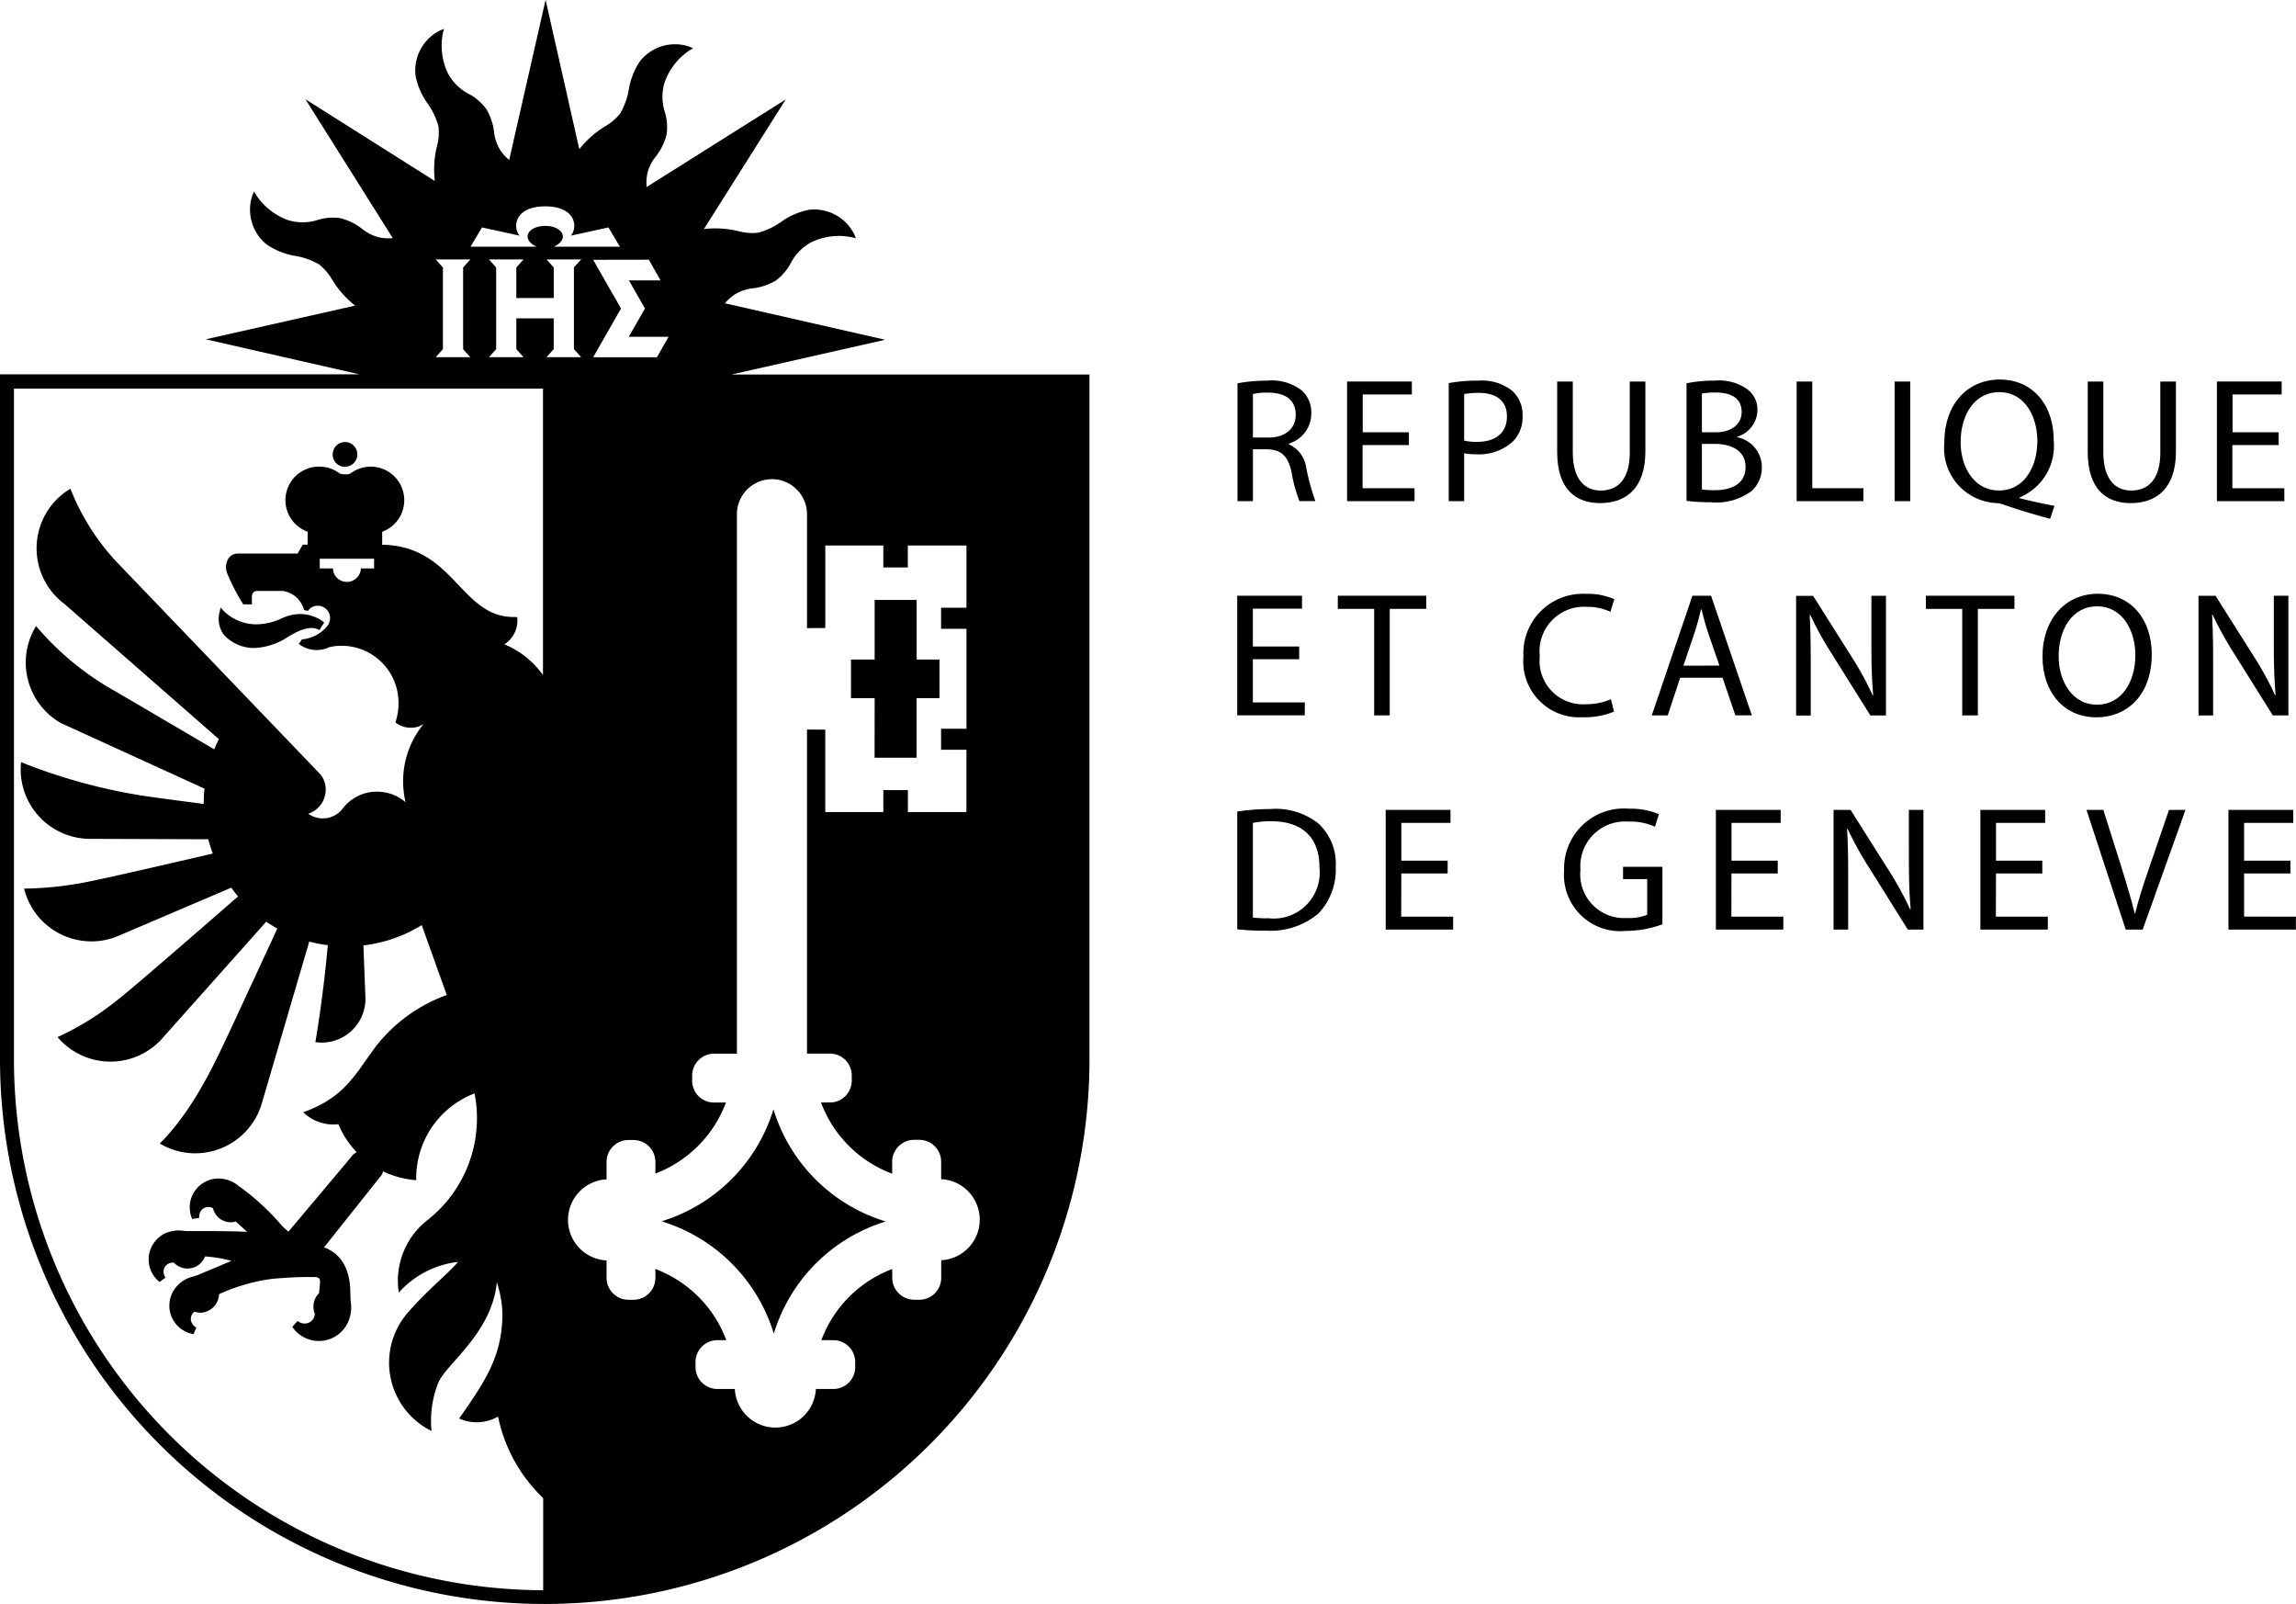 <svg id="Groupe_967" data-name="Groupe 967" xmlns="http://www.w3.org/2000/svg" width="137.007" height="95.703" viewBox="0 0 137.007 95.703">
  <path id="Tracé_2014" data-name="Tracé 2014" d="M917.987,716.852V717.9a1.309,1.309,0,0,0,1.3,1.3h.314a1.307,1.307,0,0,0,1.3-1.3v-.535a7.241,7.241,0,0,1,4.231,4.244H924.6a1.308,1.308,0,0,0-1.3,1.3v.314a1.308,1.308,0,0,0,1.3,1.3h1.046a2.421,2.421,0,0,0,4.836,0h1.046a1.307,1.307,0,0,0,1.3-1.3v-.314a1.306,1.306,0,0,0-1.3-1.3h-.719a7.24,7.24,0,0,1,4.23-4.244v.532a1.31,1.31,0,0,0,1.308,1.3h.314a1.3,1.3,0,0,0,1.3-1.3v-1.047a2.422,2.422,0,0,0,1.589-4.134,2.4,2.4,0,0,0-1.591-.7v-1.047a1.3,1.3,0,0,0-1.3-1.3h-.314a1.309,1.309,0,0,0-1.308,1.3v.719a7.223,7.223,0,0,1-4.247-4.249h.534a1.3,1.3,0,0,0,1.3-1.3v-.315a1.3,1.3,0,0,0-1.3-1.3h-1.37V685.182l1.091.007V690.1h3.464V688.8h1.461V690.1h3.493v-3.713h-1.514v-1.255h1.516v-5.962h-1.516v-1.255h1.516v-3.713h-3.5v1.308H934.51v-1.308h-3.464v4.917l-1.091.006v-6.838a2.092,2.092,0,0,0-4.183,0v32.222H924.4a1.308,1.308,0,0,0-1.3,1.3v.315a1.3,1.3,0,0,0,1.3,1.3h.717a7.24,7.24,0,0,1-4.21,4.236v-.7a1.308,1.308,0,0,0-1.3-1.3h-.314a1.307,1.307,0,0,0-1.3,1.3v1.047a2.421,2.421,0,0,0,0,4.836Zm14.59-35.846h1.411v-3.556h2.507v3.556h1.361v2.3h-1.361v3.556h-2.507v-3.556h-1.411Zm-4.623,26.833v0a10.054,10.054,0,0,0,6.7,6.69,10.054,10.054,0,0,0-6.68,6.693,10.067,10.067,0,0,0-6.7-6.7A10.052,10.052,0,0,0,927.953,707.839Z" transform="translate(-881.799 -641.659)" fill="none"/>
  <path id="Tracé_2015" data-name="Tracé 2015" d="M906.686,735.3v-.007h0v-5.5a9.331,9.331,0,0,1-2.693-4.864,2.542,2.542,0,0,1-2.321.115c1.594-2.262,2.582-3.768,2.582-6.267a6.7,6.7,0,0,0-.331-1.857c-.314,3.1-3.064,4.864-3.52,6.052a6.147,6.147,0,0,0-.378,2.819,4.542,4.542,0,0,1-1.442-7.028c1.176-1.367,2.394-2.319,3.025-3.058a5.572,5.572,0,0,0-3.536,1.831,4.582,4.582,0,0,1,1.727-4.338,7.736,7.736,0,0,0,2.794-7.545,5.412,5.412,0,0,0-3.483,5.051v.121a5.352,5.352,0,0,1-1.978-.524.947.947,0,0,1-.087.222l-.006.006-.006.007-3.422,4.3c.746.271,1.57.967,1.57,2.759,0,.074.013.279.013.435a2.131,2.131,0,0,1-.233,1.427,1.912,1.912,0,0,1-3.184.209l-.064-.081.071-.081.173-.194.073-.081.094.059a.632.632,0,0,0,.495.071.607.607,0,0,0,.441-.562,1.142,1.142,0,0,1-.081-.489,1.1,1.1,0,0,1,.332-.733c.015-.132.059-.533.059-.712a.235.235,0,0,0-.056-.178.392.392,0,0,0-.284-.077h-.105c-.363,0-1.043-.006-2.341.1a10.993,10.993,0,0,0-3.218.911l-.022.01a1.141,1.141,0,0,1-1.02,1.1,1.09,1.09,0,0,1-.448-.056.543.543,0,0,0-.207.517.566.566,0,0,0,.244.378l.081.055-.041.091-.094.214-.039.087-.095-.02a1.723,1.723,0,0,1-1.02-2.689,1.865,1.865,0,0,1,1.08-.722c.09-.038.154-.051.317-.106l1.982-.834a7.833,7.833,0,0,0-1.576-.265,1.116,1.116,0,0,1-1.853.374.548.548,0,0,0-.589.352.576.576,0,0,0,.031.45l.046.09-.081.059-.187.141-.081.058-.072-.063a1.72,1.72,0,0,1-.477-1.865,1.787,1.787,0,0,1,.886-.977,2.092,2.092,0,0,1,1.215-.129.836.836,0,0,1,.169,0c.134,0,2.4-.018,3.51.046l-.683-.619a1.073,1.073,0,0,1-1.063-.267,1.161,1.161,0,0,1-.3-.53.545.545,0,0,0-.635.072.563.563,0,0,0-.182.407v.1l-.1.018-.231.037-.094.014-.033-.09a1.741,1.741,0,0,1-.107-.679,1.72,1.72,0,0,1,1.794-1.643,1.9,1.9,0,0,1,1.169.481c.014.006.03.016.046.023a14.315,14.315,0,0,1,2.453,2.266,3.86,3.86,0,0,0,.429.394c.54-.641,3.668-4.354,3.84-4.574a1.009,1.009,0,0,1,.231-.165,5.348,5.348,0,0,1-1.092-1.668,2.439,2.439,0,0,1-.3.018,2.608,2.608,0,0,1-1.8-.728c2.508-.906,3.083-2.259,4.337-3.93a9.4,9.4,0,0,1,4.23-3.066l-1.493-4.17a8.516,8.516,0,0,1-3.5,1.212h.018l.123,3.189a2.512,2.512,0,0,1-.027.367,2.614,2.614,0,0,1-2.961,2.213c.477-2.836.7-5.358.741-5.784a8.686,8.686,0,0,1-1.108-.214l-2.819,9.613a4.138,4.138,0,0,1-6.1,2.434c2.117-2.117,3.393-5.052,4.334-7.039l2.68-5.784c-.222-.124-.436-.256-.645-.4l-.013-.015-6.11,6.855a4.142,4.142,0,0,1-6.347.033,16.8,16.8,0,0,0,3.63-2.258c.863-.652,7.143-6.133,7.143-6.133-.156-.181-.264-.327-.407-.521l-6.862,2.928a4.139,4.139,0,0,1-5.5-2.873,20.9,20.9,0,0,0,4.36-.526c.952-.181,6.751-1.532,6.9-1.566q-.156-.419-.271-.852l-7.05-.025a4.143,4.143,0,0,1-4.141-4.142,4.27,4.27,0,0,1,.022-.433,33.748,33.748,0,0,0,6.943,1.95c.541.1,3.592.5,3.956.541v-.037c0-.295.017-.587.046-.875l-8.6-3.927-.081-.05a4.159,4.159,0,0,1-1.369-5.721,17.177,17.177,0,0,0,4.807,3.937c1.835,1.071,5.648,3.313,5.827,3.416.086-.208.178-.416.28-.615l-.081-.059-9.141-8a4.143,4.143,0,0,1,.357-6.873,13.87,13.87,0,0,0,2.7,4.308l12.2,12.713a1.392,1.392,0,0,1,.333.94,1.5,1.5,0,0,1-1.042,1.427,1.493,1.493,0,0,0,2.064-.315,2.554,2.554,0,0,1,2.05-1,2.6,2.6,0,0,1,1.695.63,5.39,5.39,0,0,1,1.08-4.672,1.293,1.293,0,0,1-.762.227,1.449,1.449,0,0,1-.925-.317,3.554,3.554,0,0,0,.178-1.385v-.019a3.4,3.4,0,0,0-3.628-3.159,3.2,3.2,0,0,0-.555.091l0,.017v0a1.77,1.77,0,0,1-1.66-.154l-.1-.075.073-.1.088-.123.038-.054h.068a2.217,2.217,0,0,0,1.356-.695.8.8,0,0,0,.244-.57.733.733,0,0,0-.733-.733.7.7,0,0,0-.589.308l-.231-.051a1.547,1.547,0,0,0-1.272-1.141h-1.5a.342.342,0,0,0-.249.086.367.367,0,0,0-.09.254v.461h-.517l-.037-.063a11.9,11.9,0,0,1-.92-1.786.991.991,0,0,1,.081-.9.664.664,0,0,1,.532-.281h3.584l.315-.532h.286v-.772a2,2,0,0,1,.7-3.882,1.959,1.959,0,0,1,1.207.407.728.728,0,0,0,.326.048h.049a.465.465,0,0,0,.274-.047,2.023,2.023,0,0,1,1.21-.407h0a2,2,0,0,1,2,2.005h0a2,2,0,0,1-1.313,1.879v.775c4.3.067,4.668,4.312,7.85,4.312h.205a1.69,1.69,0,0,1-.76,1.629,5.348,5.348,0,0,1,2.3,1.833V663.612H875.117v40.013A31.67,31.67,0,0,0,906.686,735.3Zm-11.82-68.487a.736.736,0,1,1,0,1.471v0a.733.733,0,1,1,0-1.466Zm-7.48,10.106.055-.249.169.192a2.769,2.769,0,0,0,1.955.815,3.688,3.688,0,0,0,1.5-.344,2.662,2.662,0,0,1,1.077-.27,2.34,2.34,0,0,1,1.391.433l.086.076-.063.1-.156.249-.055.087-.1-.033-.03-.01c-.184-.063-.565-.193-1.474.3-.08.046-.166.094-.257.148a3.966,3.966,0,0,1-2.029.68,2.458,2.458,0,0,1-1.809-.771A1.587,1.587,0,0,1,887.385,676.917Z" transform="translate(-874.28 -640.431)" fill="none"/>
  <path id="Tracé_2016" data-name="Tracé 2016" d="M897.515,676.651h.785a.835.835,0,0,0,1.669,0h.788v-.576h-3.242Z" transform="translate(-878.431 -642.74)" fill="none"/>
  <path id="Tracé_2017" data-name="Tracé 2017" d="M929.243,729.771a10.054,10.054,0,0,1,6.68-6.694,10.054,10.054,0,0,1-6.7-6.69v0a10.052,10.052,0,0,1-6.68,6.68A10.067,10.067,0,0,1,929.243,729.771Z" transform="translate(-883.069 -650.211)"/>
  <path id="Tracé_2018" data-name="Tracé 2018" d="M937.828,688.5h2.507v-3.556H941.7v-2.3h-1.361v-3.556h-2.507v3.556h-1.411v2.3h1.411Z" transform="translate(-885.64 -643.299)"/>
  <path id="Tracé_2019" data-name="Tracé 2019" d="M892.235,682.059a3.966,3.966,0,0,0,2.029-.68c.09-.054.177-.1.257-.148.909-.5,1.29-.365,1.474-.3l.03.011.1.033.055-.087.156-.248.063-.1-.086-.076a2.341,2.341,0,0,0-1.391-.433,2.661,2.661,0,0,0-1.077.27,3.69,3.69,0,0,1-1.5.344,2.769,2.769,0,0,1-1.955-.815l-.169-.191-.055.248a1.588,1.588,0,0,0,.264,1.4A2.459,2.459,0,0,0,892.235,682.059Z" transform="translate(-877.057 -643.401)"/>
  <path id="Tracé_2020" data-name="Tracé 2020" d="M899.191,669v0a.736.736,0,1,0-.733-.738A.736.736,0,0,0,899.191,669.009Z" transform="translate(-878.606 -641.158)"/>
  <path id="Tracé_2021" data-name="Tracé 2021" d="M902.025,662.579h0Z" transform="translate(-879.267 -640.24)" fill="#6dc1b1"/>
  <g id="Groupe_966" data-name="Groupe 966" transform="translate(73.83 22.642)">
    <path id="Tracé_2022" data-name="Tracé 2022" d="M965.652,667.122h.868c.837.03,1.228.4,1.44,1.385a8.786,8.786,0,0,0,.466,1.705h.954a12.918,12.918,0,0,1-.54-1.955,1.819,1.819,0,0,0-1.049-1.44v-.033a1.882,1.882,0,0,0,1.345-1.811,1.779,1.779,0,0,0-.561-1.355,2.939,2.939,0,0,0-2.075-.593,9.615,9.615,0,0,0-1.769.159v7.033h.921Zm0-3.3a3.846,3.846,0,0,1,.911-.081c.974,0,1.642.4,1.642,1.324,0,.815-.625,1.356-1.61,1.356h-.943Z" transform="translate(-964.717 -662.961)"/>
    <path id="Tracé_2023" data-name="Tracé 2023" d="M976.782,669.459h-3.1v-2.574h2.764l0-.763H973.69v-2.255h2.933v-.773h-3.866v7.137h4.025Z" transform="translate(-966.204 -662.977)"/>
    <path id="Tracé_2024" data-name="Tracé 2024" d="M981.972,663.027a9.4,9.4,0,0,0-1.769.148v7.041h.921v-2.859a3.24,3.24,0,0,0,.742.064,2.959,2.959,0,0,0,2.182-.784,2.063,2.063,0,0,0,.561-1.524,1.922,1.922,0,0,0-.635-1.493A2.931,2.931,0,0,0,981.972,663.027Zm-.085,3.654a3.2,3.2,0,0,1-.763-.075l0-2.775a4.581,4.581,0,0,1,.869-.073c1.016,0,1.683.445,1.683,1.409S983.01,666.681,981.887,666.681Z" transform="translate(-967.584 -662.963)"/>
    <path id="Tracé_2025" data-name="Tracé 2025" d="M990.709,670.348c1.546,0,2.7-.889,2.7-3.081v-4.172h-.932v4.236c0,1.567-.688,2.266-1.736,2.266-.953,0-1.663-.678-1.663-2.266v-4.236h-.932v4.2C988.147,669.522,989.249,670.348,990.709,670.348Z" transform="translate(-969.056 -662.977)"/>
    <path id="Tracé_2026" data-name="Tracé 2026" d="M1001.5,669.613a1.894,1.894,0,0,0,.614-1.43,1.817,1.817,0,0,0-1.472-1.779v-.032a1.689,1.689,0,0,0,1.208-1.567,1.505,1.505,0,0,0-.6-1.261,2.9,2.9,0,0,0-1.948-.518,8.11,8.11,0,0,0-1.684.159l0,7.014a10.922,10.922,0,0,0,1.43.081A3.539,3.539,0,0,0,1001.5,669.613Zm-2.964-5.814a3.964,3.964,0,0,1,.815-.064c.932,0,1.557.339,1.557,1.165,0,.689-.571,1.207-1.536,1.207h-.836Zm0,3h.763c1.005,0,1.842.413,1.842,1.377,0,1.036-.878,1.385-1.832,1.385a5.092,5.092,0,0,1-.772-.042Z" transform="translate(-970.81 -662.962)"/>
    <path id="Tracé_2027" data-name="Tracé 2027" d="M1009.668,669.459h-3.05v-6.364h-.932v7.137h3.982Z" transform="translate(-972.306 -662.977)"/>
    <rect id="Rectangle_29" data-name="Rectangle 29" width="0.932" height="7.137" transform="translate(39.226 0.118)"/>
    <path id="Tracé_2028" data-name="Tracé 2028" d="M1019.649,670.321a1.425,1.425,0,0,1,.434.106c.826.287,1.769.573,2.732.827l.262-.772c-.6-.107-1.377-.276-2.086-.455v-.043a3.33,3.33,0,0,0,2.037-3.422c0-2.107-1.26-3.612-3.209-3.612-1.93,0-3.315,1.462-3.315,3.76A3.277,3.277,0,0,0,1019.649,670.321Zm.147-6.619c1.514,0,2.256,1.472,2.256,2.9,0,1.62-.826,2.965-2.287,2.965h-.007c-1.454,0-2.281-1.366-2.281-2.881C1017.477,665.142,1018.239,663.7,1019.8,663.7Z" transform="translate(-974.311 -662.95)"/>
    <path id="Tracé_2029" data-name="Tracé 2029" d="M1029.571,670.348c1.546,0,2.7-.889,2.7-3.081v-4.172h-.932v4.236c0,1.567-.688,2.266-1.737,2.266-.953,0-1.663-.678-1.663-2.266v-4.236h-.931v4.2C1027.009,669.522,1028.11,670.348,1029.571,670.348Z" transform="translate(-976.258 -662.977)"/>
    <path id="Tracé_2030" data-name="Tracé 2030" d="M1040.49,669.459h-3.1v-2.574h2.763l0-.763H1037.4v-2.255h2.933v-.773h-3.865v7.137h4.025Z" transform="translate(-978.01 -662.977)"/>
    <path id="Tracé_2031" data-name="Tracé 2031" d="M968.745,685.143h-3.1v-2.574h2.764l0-.763h-2.764v-2.255h2.933v-.773h-3.866v7.137h4.031Z" transform="translate(-964.714 -665.883)"/>
    <path id="Tracé_2032" data-name="Tracé 2032" d="M975.176,685.917v-6.355h2.182v-.784h-5.28v.784h2.171l0,6.355Z" transform="translate(-966.079 -665.883)"/>
    <path id="Tracé_2033" data-name="Tracé 2033" d="M991.074,685.666l-.18-.741a3.714,3.714,0,0,1-1.514.3,2.589,2.589,0,0,1-2.732-2.869,2.654,2.654,0,0,1,2.785-2.944,3.259,3.259,0,0,1,1.429.3l.233-.752a3.843,3.843,0,0,0-1.695-.318,3.333,3.333,0,0,0-.394,0,3.547,3.547,0,0,0-3.334,3.747A3.331,3.331,0,0,0,989.189,686,4.543,4.543,0,0,0,991.074,685.666Z" transform="translate(-968.595 -665.856)"/>
    <path id="Tracé_2034" data-name="Tracé 2034" d="M1000.062,685.916h.985l-2.435-7.138H997.5l-2.425,7.138h.953l.742-2.245h2.53Zm-3.1-2.965.7-2.065c.138-.435.254-.879.349-1.292h.032c.106.413.212.837.36,1.3l.71,2.054Z" transform="translate(-970.34 -665.883)"/>
    <path id="Tracé_2035" data-name="Tracé 2035" d="M1007.811,682.3l2.266,3.621h.931v-7.138h-.868v3c0,1.1.024,1.97.106,2.923l-.032.011a19.173,19.173,0,0,0-1.271-2.319l-2.281-3.611h-1.016v7.138h.872v-3.05c0-1.185-.01-2.044-.063-2.944l.033-.01A20.846,20.846,0,0,0,1007.811,682.3Z" transform="translate(-972.299 -665.883)"/>
    <path id="Tracé_2036" data-name="Tracé 2036" d="M1020.438,678.779h-5.285v.784h2.169l0,6.355h.932v-6.355h2.182Z" transform="translate(-974.061 -665.883)"/>
    <path id="Tracé_2037" data-name="Tracé 2037" d="M1026.913,686.007c1.811,0,3.3-1.315,3.3-3.759,0-2.118-1.264-3.612-3.22-3.612-1.906,0-3.3,1.482-3.3,3.748,0,2.161,1.313,3.622,3.209,3.622Zm-2.256-3.644c0-1.546.763-2.976,2.3-2.976s2.276,1.484,2.276,2.9c0,1.62-.825,2.965-2.287,2.965h-.011C1025.483,685.254,1024.657,683.867,1024.657,682.362Z" transform="translate(-975.643 -665.857)"/>
    <path id="Tracé_2038" data-name="Tracé 2038" d="M1035.963,679.912a20.846,20.846,0,0,0,1.324,2.383l2.266,3.621h.931v-7.138h-.869v3c0,1.1.025,1.97.106,2.923l-.032.011a19.157,19.157,0,0,0-1.271-2.319l-2.281-3.611h-1.016v7.138h.872v-3.05c0-1.185-.011-2.044-.064-2.944Z" transform="translate(-977.761 -665.883)"/>
    <path id="Tracé_2039" data-name="Tracé 2039" d="M966.684,694.395a13.411,13.411,0,0,0-1.97.148v7.024a13.064,13.064,0,0,0,1.683.081,4.445,4.445,0,0,0,3.167-1.027,3.816,3.816,0,0,0,1.027-2.774,3.276,3.276,0,0,0-1.017-2.574A4.085,4.085,0,0,0,966.684,694.395Zm2.932,4.108a2.741,2.741,0,0,1-3.038,2.406,6.039,6.039,0,0,1-.932-.043v-5.644a5.117,5.117,0,0,1,1.08-.1c1.949,0,2.9,1.048,2.891,2.754A2.7,2.7,0,0,1,969.616,698.5Z" transform="translate(-964.714 -668.774)"/>
    <path id="Tracé_2040" data-name="Tracé 2040" d="M976.52,698.253h2.764l0-.763h-2.764v-2.255h2.933v-.773h-3.866V701.6h4.025v-.772h-3.1Z" transform="translate(-966.73 -668.789)"/>
    <path id="Tracé_2041" data-name="Tracé 2041" d="M992.169,698.57h1.44V700.7a3,3,0,0,1-1.228.191,2.7,2.7,0,0,1-.431-.01,2.612,2.612,0,0,1-2.323-2.871,2.752,2.752,0,0,1,0-.417,2.669,2.669,0,0,1,2.87-2.453,3.54,3.54,0,0,1,1.578.306l.233-.751a4.457,4.457,0,0,0-1.792-.326,3.744,3.744,0,0,0-.416-.01,3.575,3.575,0,0,0-3.449,3.7,3.314,3.314,0,0,0,.006.589,3.352,3.352,0,0,0,3.66,3.013,6.447,6.447,0,0,0,2.2-.392v-3.434h-2.348Z" transform="translate(-969.148 -668.77)"/>
    <path id="Tracé_2042" data-name="Tracé 2042" d="M1000.7,698.253h2.762v-.763h-2.758v-2.255h2.933v-.773h-3.866V701.6h4.025v-.772h-3.1Z" transform="translate(-971.211 -668.789)"/>
    <path id="Tracé_2043" data-name="Tracé 2043" d="M1012.885,697.459c0,1.1.024,1.97.106,2.923l-.033.011a19.047,19.047,0,0,0-1.27-2.319l-2.281-3.611h-1.017V701.6h.872v-3.05c0-1.185-.011-2.044-.064-2.944l.033-.01a20.881,20.881,0,0,0,1.324,2.383l2.266,3.621h.932v-7.137h-.869Z" transform="translate(-972.808 -668.79)"/>
    <path id="Tracé_2044" data-name="Tracé 2044" d="M1020.076,698.253h2.763l0-.763h-2.763v-2.255h2.933v-.773h-3.865V701.6h4.025v-.772h-3.1Z" transform="translate(-974.801 -668.789)"/>
    <path id="Tracé_2045" data-name="Tracé 2045" d="M1030.631,697.99c-.326.932-.613,1.832-.815,2.658h-.021c-.2-.826-.465-1.706-.762-2.669l-1.112-3.516h-1.006l2.341,7.137h1.014l2.552-7.137h-.984Z" transform="translate(-976.24 -668.79)"/>
    <path id="Tracé_2046" data-name="Tracé 2046" d="M1038.249,700.827v-2.574h2.764l0-.763h-2.764v-2.255h2.933v-.773h-3.866V701.6h4.025v-.772Z" transform="translate(-978.169 -668.789)"/>
  </g>
  <path id="Tracé_2047" data-name="Tracé 2047" d="M917.735,657.5l9.175-2.073-9.563-2.178a3.027,3.027,0,0,1,.587-.526,2.642,2.642,0,0,1,1.09-.367,3.441,3.441,0,0,0,1.369-.467,3.09,3.09,0,0,0,.882-1.031,2.973,2.973,0,0,1,1.211-1.242,3.807,3.807,0,0,1,2.422-.307l.253.063-.1-.244a2.67,2.67,0,0,0-2.672-1.458,4.216,4.216,0,0,0-1.7.733,4.251,4.251,0,0,1-1.356.637,3.152,3.152,0,0,1-1.183-.093,5.862,5.862,0,0,0-2.056-.125l4.882-7.73-8.3,5.223a2.829,2.829,0,0,1,.041-.8,2.609,2.609,0,0,1,.512-1.029,3.521,3.521,0,0,0,.637-1.3,3.106,3.106,0,0,0-.105-1.353,2.959,2.959,0,0,1-.021-1.734,3.82,3.82,0,0,1,1.487-1.932l.222-.133-.239-.1a2.667,2.667,0,0,0-2.917.858,4.247,4.247,0,0,0-.684,1.718,4.231,4.231,0,0,1-.508,1.41,3.13,3.13,0,0,1-.9.772,5.856,5.856,0,0,0-1.543,1.365l-2.011-8.909-2.173,9.553a2.854,2.854,0,0,1-.538-.595,2.64,2.64,0,0,1-.367-1.089,3.441,3.441,0,0,0-.468-1.367,3.1,3.1,0,0,0-1.031-.885,2.956,2.956,0,0,1-1.241-1.212,3.825,3.825,0,0,1-.31-2.421l.064-.253-.24.1a2.664,2.664,0,0,0-1.459,2.67,4.193,4.193,0,0,0,.733,1.7,4.236,4.236,0,0,1,.638,1.357,3.115,3.115,0,0,1-.094,1.183,5.894,5.894,0,0,0-.124,2.065l-7.722-4.877,5.214,8.289a2.934,2.934,0,0,1-.8-.043,2.624,2.624,0,0,1-1.029-.512,3.523,3.523,0,0,0-1.3-.638,3.08,3.08,0,0,0-1.353.106,2.962,2.962,0,0,1-1.734.021,3.82,3.82,0,0,1-1.932-1.5l-.134-.22-.1.238a2.667,2.667,0,0,0,.856,2.923,4.2,4.2,0,0,0,1.718.684,4.229,4.229,0,0,1,1.41.508,3.146,3.146,0,0,1,.772.9,5.84,5.84,0,0,0,1.38,1.555l-8.915,2.011,9.164,2.088H874.09v40.849a32.506,32.506,0,0,0,65.012,0V657.5Zm-14.469-6.865h2.065l-.431.48v1.822h2.235v-1.822l-.431-.48h2.065l-.432.48,0,4.87.432.482H906.7l.431-.482v-1.835H904.9v1.835l.431.482h-2.064l.43-.482v-4.87Zm9.541.015.7,1.234h-1.89l.96,1.675-.967,1.69,2.374,0-.694,1.222h-3.805l1.661-2.908-1.661-2.907Zm-9.956-1.924,2.245.489c-.418-.469-.332-1.739,1.524-1.747h.01c1.854.007,1.942,1.278,1.523,1.747l2.245-.489.682,1.15h-3.937c.992-.484.471-1.247-.52-1.242s-1.51.754-.519,1.242h-3.938Zm-2.759,1.909h2.062l-.429.48v4.87l.429.482h-2.062l.429-.482v-4.87Zm6.4,79.387a31.67,31.67,0,0,1-31.569-31.672V658.339h31.568v17.089a5.348,5.348,0,0,0-2.3-1.833,1.69,1.69,0,0,0,.76-1.629h-.205c-3.181,0-3.554-4.245-7.85-4.312v-.775A2,2,0,0,0,898.212,665h0a2,2,0,0,0-2-2.005h0a2.022,2.022,0,0,0-1.21.407.466.466,0,0,1-.274.047h-.049a.728.728,0,0,1-.326-.048,1.959,1.959,0,0,0-1.207-.407,2,2,0,0,0-.7,3.882v.772h-.286l-.315.532h-3.584a.664.664,0,0,0-.532.281.991.991,0,0,0-.081.9,11.9,11.9,0,0,0,.92,1.786l.037.063h.517v-.461a.367.367,0,0,1,.09-.254.342.342,0,0,1,.249-.086h1.5a1.547,1.547,0,0,1,1.272,1.141l.231.051a.7.7,0,0,1,.589-.308.733.733,0,0,1,.733.733.8.8,0,0,1-.244.57,2.216,2.216,0,0,1-1.356.695h-.068l-.038.054-.088.123-.073.1.1.075a1.77,1.77,0,0,0,1.66.154v0l0-.017a3.2,3.2,0,0,1,.555-.091,3.4,3.4,0,0,1,3.628,3.159v.019a3.554,3.554,0,0,1-.178,1.385,1.448,1.448,0,0,0,.925.317,1.292,1.292,0,0,0,.762-.227,5.39,5.39,0,0,0-1.08,4.672,2.6,2.6,0,0,0-1.695-.63,2.554,2.554,0,0,0-2.05,1,1.493,1.493,0,0,1-2.064.315,1.5,1.5,0,0,0,1.042-1.427,1.392,1.392,0,0,0-.333-.94l-12.2-12.713a13.87,13.87,0,0,1-2.7-4.308,4.143,4.143,0,0,0-.357,6.873l9.141,8,.081.059c-.1.2-.195.407-.28.615-.178-.1-3.992-2.345-5.827-3.416a17.177,17.177,0,0,1-4.807-3.937,4.159,4.159,0,0,0,1.369,5.721l.081.05,8.6,3.927c-.029.288-.046.58-.046.875v.037c-.364-.046-3.415-.441-3.956-.541a33.744,33.744,0,0,1-6.943-1.95,4.269,4.269,0,0,0-.022.433,4.143,4.143,0,0,0,4.141,4.142l7.05.025q.115.433.271.852c-.148.033-5.947,1.385-6.9,1.566a20.9,20.9,0,0,1-4.36.526,4.139,4.139,0,0,0,5.5,2.873l6.862-2.928c.143.195.251.341.407.521,0,0-6.28,5.481-7.143,6.133a16.8,16.8,0,0,1-3.63,2.258,4.142,4.142,0,0,0,6.347-.033l6.11-6.855.013.015c.209.143.424.275.645.4l-2.68,5.784c-.941,1.987-2.218,4.922-4.334,7.039a4.138,4.138,0,0,0,6.1-2.434l2.819-9.613a8.7,8.7,0,0,0,1.108.214c-.037.426-.264,2.948-.741,5.784a2.614,2.614,0,0,0,2.961-2.213,2.512,2.512,0,0,0,.027-.367l-.123-3.189h-.018a8.515,8.515,0,0,0,3.5-1.212l1.493,4.17a9.4,9.4,0,0,0-4.23,3.066c-1.255,1.671-1.829,3.024-4.337,3.93a2.607,2.607,0,0,0,1.8.728,2.439,2.439,0,0,0,.3-.018,5.348,5.348,0,0,0,1.092,1.668,1.009,1.009,0,0,0-.231.165c-.173.22-3.3,3.933-3.84,4.575a3.855,3.855,0,0,1-.429-.394,14.315,14.315,0,0,0-2.453-2.266c-.016-.007-.032-.016-.046-.023a1.9,1.9,0,0,0-1.169-.482,1.72,1.72,0,0,0-1.794,1.643,1.741,1.741,0,0,0,.107.68l.033.09.094-.014.231-.037.1-.018v-.1a.563.563,0,0,1,.182-.407.545.545,0,0,1,.635-.072,1.161,1.161,0,0,0,.3.53,1.073,1.073,0,0,0,1.063.267l.683.619c-1.113-.064-3.375-.046-3.51-.046a.836.836,0,0,0-.169,0,2.093,2.093,0,0,0-1.215.129,1.786,1.786,0,0,0-.886.977,1.72,1.72,0,0,0,.477,1.865l.072.064.081-.058.187-.141.081-.059-.046-.09a.576.576,0,0,1-.031-.45.548.548,0,0,1,.589-.352,1.116,1.116,0,0,0,1.853-.374,7.832,7.832,0,0,1,1.576.265l-1.982.834c-.163.055-.227.068-.317.106a1.865,1.865,0,0,0-1.08.722,1.723,1.723,0,0,0,1.02,2.689l.095.02.039-.087.094-.213.041-.091-.081-.055a.566.566,0,0,1-.244-.378.543.543,0,0,1,.207-.517,1.089,1.089,0,0,0,.448.056,1.141,1.141,0,0,0,1.02-1.1l.022-.01a10.993,10.993,0,0,1,3.218-.911c1.3-.11,1.978-.106,2.341-.1h.105a.392.392,0,0,1,.284.077.235.235,0,0,1,.056.178c0,.179-.045.58-.059.712a1.1,1.1,0,0,0-.332.733,1.142,1.142,0,0,0,.081.489.607.607,0,0,1-.441.562.632.632,0,0,1-.495-.071l-.094-.059-.073.081-.173.194-.071.081.064.081a1.912,1.912,0,0,0,3.184-.209,2.131,2.131,0,0,0,.233-1.427c0-.156-.013-.361-.013-.435,0-1.792-.824-2.489-1.57-2.759l3.422-4.3.006-.007.006-.006a.948.948,0,0,0,.087-.222,5.352,5.352,0,0,0,1.978.524v-.121a5.412,5.412,0,0,1,3.483-5.051,7.736,7.736,0,0,1-2.794,7.545,4.582,4.582,0,0,0-1.727,4.338,5.572,5.572,0,0,1,3.536-1.831c-.631.739-1.849,1.691-3.025,3.058a4.543,4.543,0,0,0,1.442,7.028,6.147,6.147,0,0,1,.378-2.819c.456-1.189,3.207-2.955,3.52-6.052a6.7,6.7,0,0,1,.331,1.857c0,2.5-.987,4-2.582,6.267a2.542,2.542,0,0,0,2.321-.115,9.331,9.331,0,0,0,2.693,4.864v5.5h0Zm-10.079-61.532v.576h-.788a.835.835,0,0,1-1.669,0h-.785v-.576Zm33.841,41.855v1.047a1.3,1.3,0,0,1-1.3,1.3h-.314a1.31,1.31,0,0,1-1.308-1.3v-.532a7.24,7.24,0,0,0-4.23,4.244h.719a1.306,1.306,0,0,1,1.3,1.3v.314a1.307,1.307,0,0,1-1.3,1.3h-1.046a2.421,2.421,0,0,1-4.836,0h-1.046a1.308,1.308,0,0,1-1.3-1.3v-.314a1.308,1.308,0,0,1,1.3-1.3h.537a7.241,7.241,0,0,0-4.231-4.244v.535a1.307,1.307,0,0,1-1.3,1.3h-.314a1.309,1.309,0,0,1-1.3-1.3v-1.047a2.421,2.421,0,0,1,0-4.836v-1.047a1.307,1.307,0,0,1,1.3-1.3h.314a1.308,1.308,0,0,1,1.3,1.3v.7a7.24,7.24,0,0,0,4.21-4.236h-.717a1.3,1.3,0,0,1-1.3-1.3v-.315a1.308,1.308,0,0,1,1.3-1.3h1.371V665.79a2.092,2.092,0,0,1,4.183,0v6.838l1.091-.006V667.7H926.8v1.308h1.461V667.7h3.5v3.713h-1.516v1.255h1.516v5.962h-1.516v1.255h1.514V683.6h-3.493v-1.308H926.8V683.6h-3.464v-4.915l-1.091-.007v19.332h1.37a1.3,1.3,0,0,1,1.3,1.3v.315a1.3,1.3,0,0,1-1.3,1.3h-.534a7.223,7.223,0,0,0,4.247,4.249v-.719a1.309,1.309,0,0,1,1.308-1.3h.314a1.3,1.3,0,0,1,1.3,1.3v1.047a2.4,2.4,0,0,1,1.591.7,2.422,2.422,0,0,1-1.589,4.134Z" transform="translate(-874.09 -635.158)"/>
</svg>
